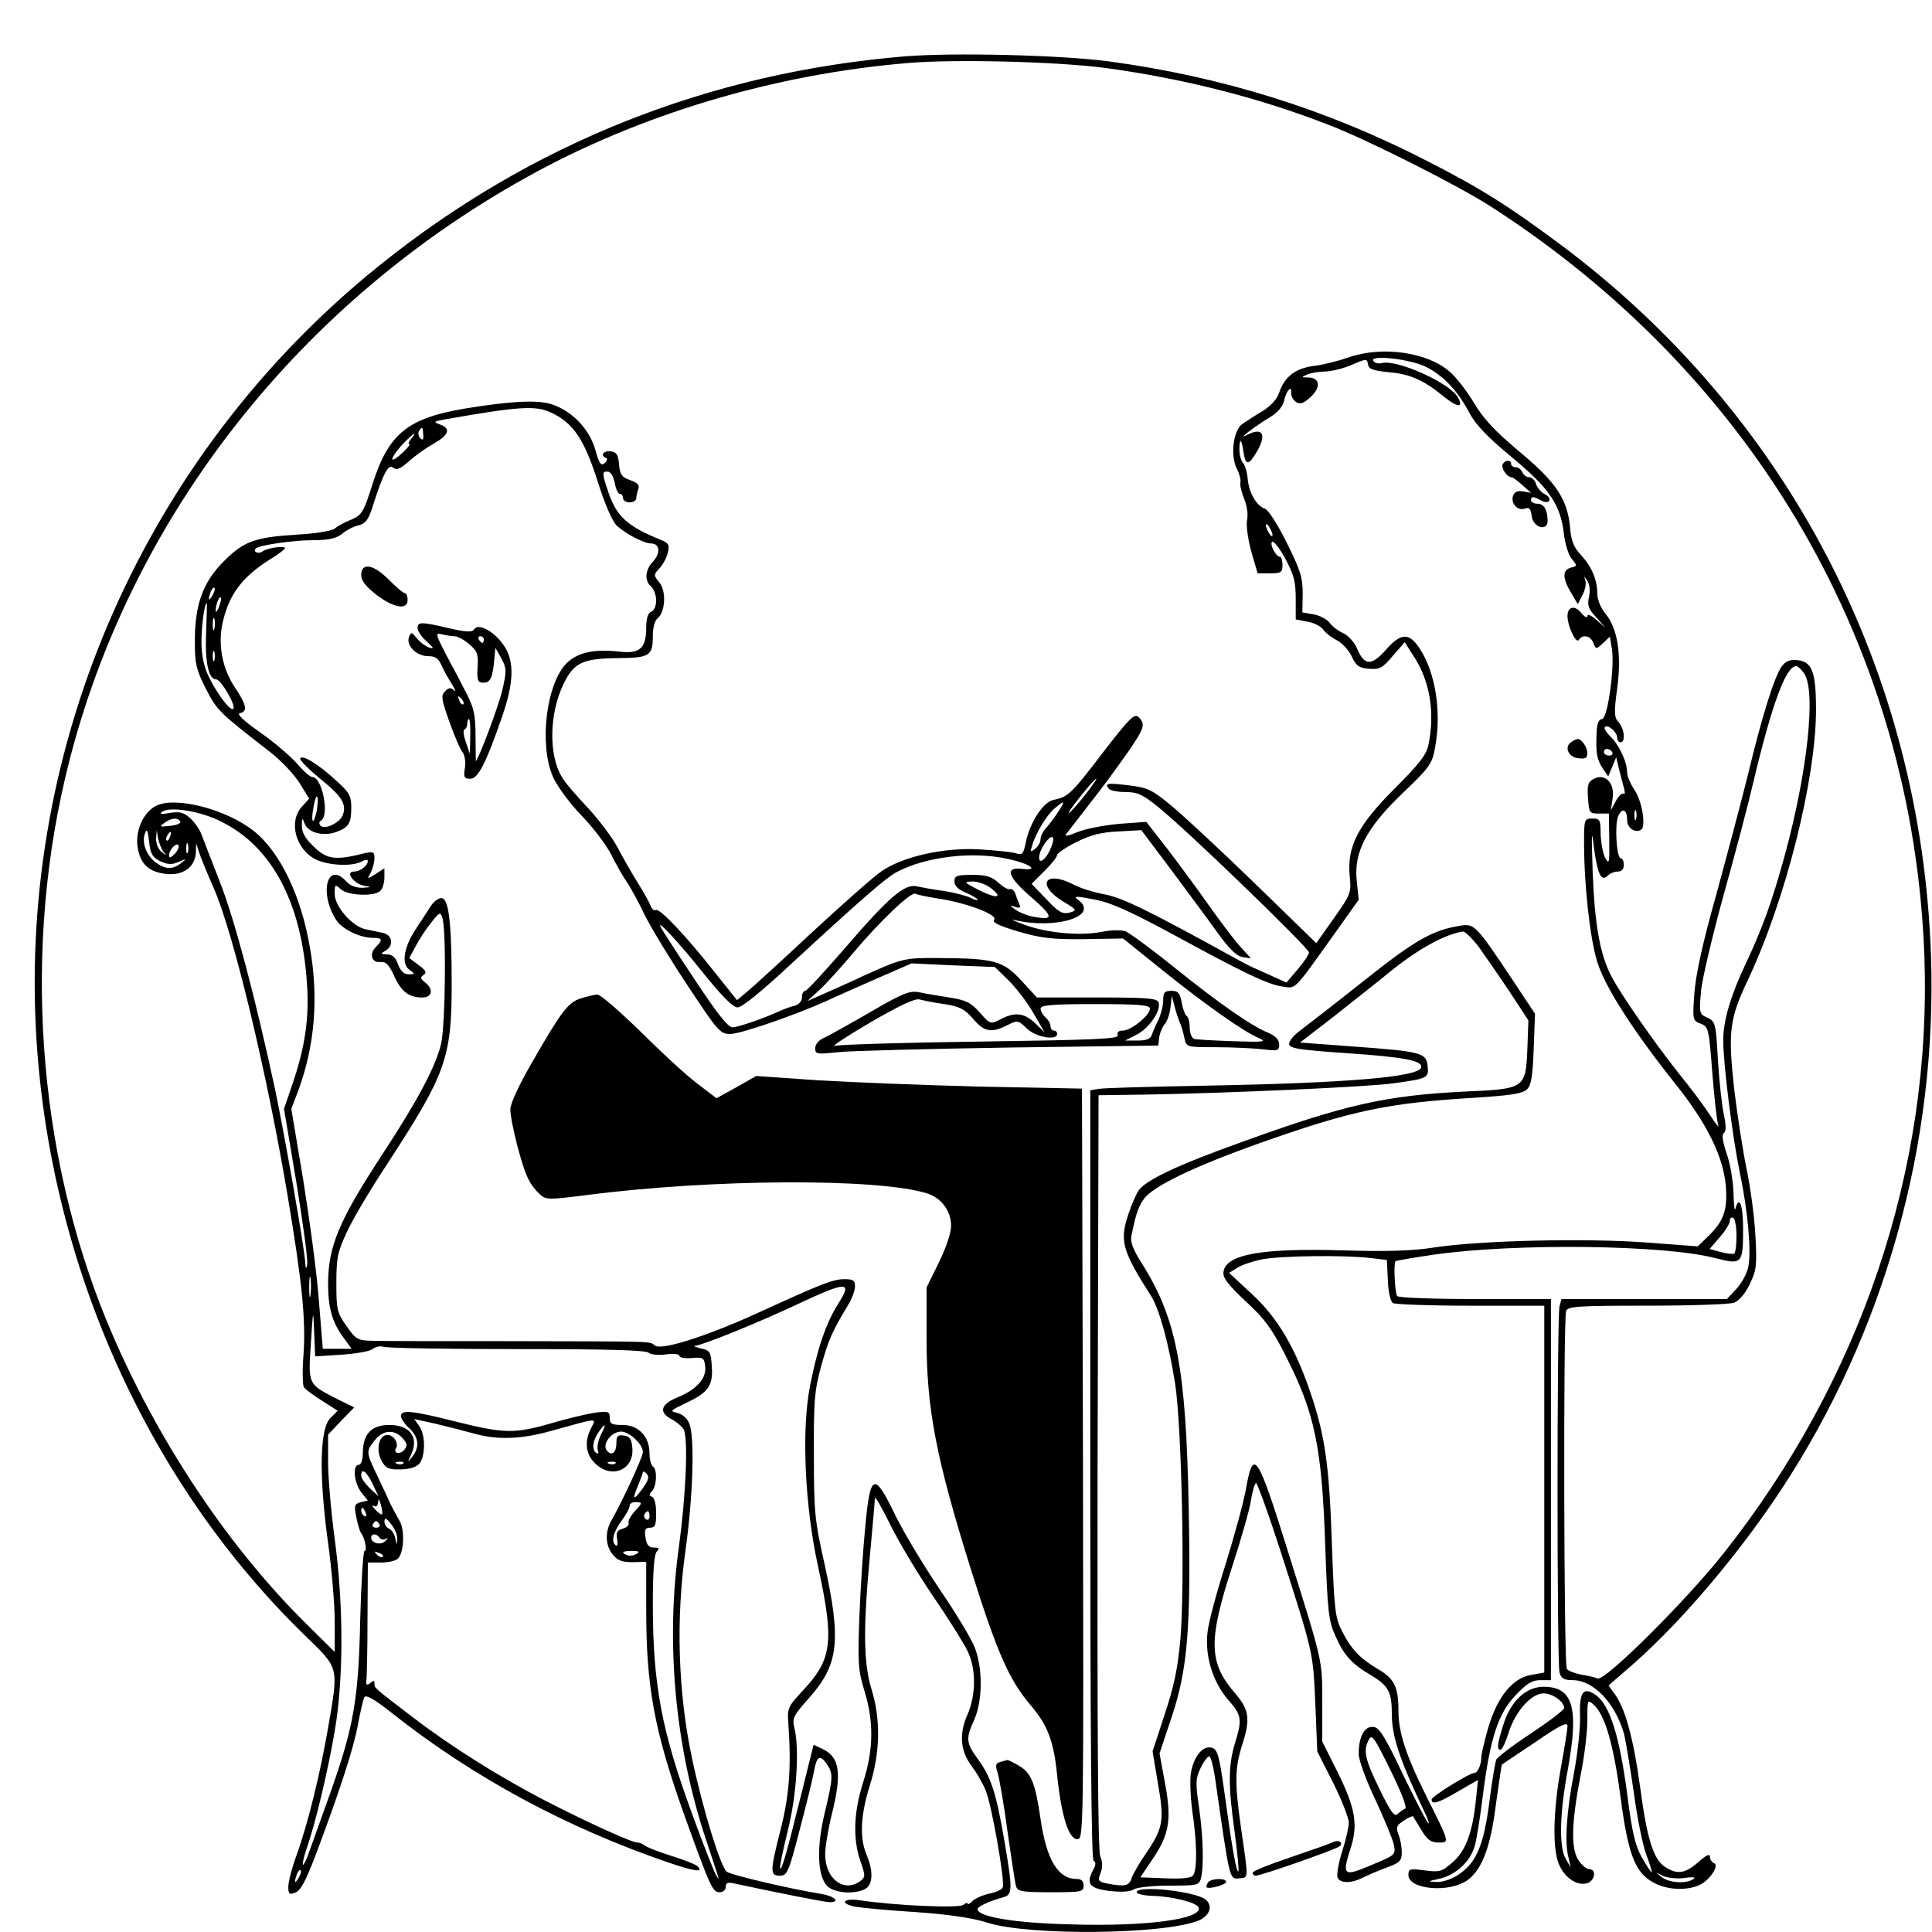 <?xml version="1.0" encoding="UTF-8" standalone="yes"?>
<svg version="1.0" xmlns="http://www.w3.org/2000/svg" width="100%" height="100%" viewBox="0 0 583 583" preserveAspectRatio="xMidYMid meet">
  <g transform="translate(0,583) scale(0.1,-0.1)" fill="#000000" stroke="none">
    <path d="M2731 5660 c-591 -49 -1129 -263 -1586 -631 -703 -565 -1091 -1440
-1035 -2335 43 -685 337 -1339 809 -1798 106 -103 103 -93 71 -280 -24 -139
-61 -290 -95 -384 -14 -38 -25 -81 -25 -95 0 -23 3 -25 21 -18 16 5 32 36 61
112 72 191 115 323 128 394 7 39 16 76 19 83 5 9 29 -4 82 -46 246 -195 528
-347 838 -453 79 -27 107 -30 85 -10 -5 5 -40 19 -79 31 -38 12 -74 26 -79 31
-6 5 -16 9 -23 9 -17 0 -157 64 -281 128 -136 71 -277 159 -391 246 -126 96
-121 92 -121 106 0 9 -3 10 -13 1 -11 -8 -13 -6 -11 12 1 12 3 96 3 187 l1
165 40 0 c22 0 44 5 51 12 18 18 21 86 5 113 -8 14 -20 36 -27 50 -6 14 -24
52 -40 86 -35 73 -35 74 -8 108 24 31 59 34 84 6 14 -16 15 -22 5 -35 -12 -15
-35 -11 -25 5 9 15 -7 40 -26 40 -26 0 -36 -46 -17 -79 12 -22 21 -26 58 -25
29 1 47 7 57 19 17 25 17 85 -2 112 l-15 21 63 -14 c34 -8 85 -21 114 -29 73
-21 146 -19 243 9 137 38 130 38 114 7 -21 -40 -17 -79 11 -106 49 -50 120
-21 113 47 -2 25 -8 34 -25 36 -19 3 -23 -1 -23 -22 0 -30 -14 -41 -29 -23
-15 19 14 57 43 57 25 0 66 -38 66 -62 0 -14 -61 -147 -96 -208 -19 -35 -17
-74 5 -101 15 -18 28 -23 60 -23 l41 1 0 -146 c0 -233 25 -366 116 -621 78
-216 84 -230 106 -230 10 0 18 7 18 16 0 13 6 15 28 10 116 -25 270 -56 285
-56 35 0 16 18 -25 25 -89 14 -273 57 -285 67 -19 16 -72 187 -105 343 -42
199 -49 419 -19 630 22 159 28 337 11 379 -5 15 -20 28 -35 32 -25 6 -23 7 22
29 70 32 85 53 81 111 -3 45 -5 49 -33 55 -16 4 -24 7 -17 8 23 2 196 72 314
128 143 67 161 67 118 0 -36 -57 -63 -133 -85 -246 -27 -132 -17 -364 24 -550
49 -226 42 -278 -46 -372 -46 -50 -48 -53 -44 -103 9 -126 3 -213 -23 -315
-33 -130 -33 -141 -2 -141 21 0 26 10 59 138 20 75 39 154 43 175 8 47 18 54
38 25 21 -29 20 -43 -5 -147 -25 -102 -23 -189 6 -221 20 -22 82 -28 116 -10
23 13 25 53 4 103 -22 52 -18 121 10 210 31 98 33 199 5 289 -24 78 -26 181
-5 403 8 88 15 166 15 174 0 8 20 -26 44 -75 24 -50 83 -149 131 -220 49 -71
96 -147 106 -169 25 -54 24 -131 -2 -190 -26 -59 -21 -110 15 -157 14 -19 32
-50 40 -70 18 -41 59 -275 52 -293 -2 -7 -20 -15 -40 -19 -19 -4 -42 -14 -51
-22 -8 -9 -15 -12 -15 -8 0 3 -6 2 -13 -4 -12 -11 -210 -2 -314 14 -51 7 -60
-11 -10 -20 17 -3 100 -11 182 -16 100 -7 172 -18 215 -32 126 -40 534 -36
638 7 33 15 43 44 20 63 -31 25 -208 44 -208 22 0 -5 21 -10 48 -11 57 -1 134
-20 139 -35 12 -35 -158 -58 -385 -51 -171 4 -282 23 -282 46 0 8 32 23 78 36
28 8 28 23 2 175 -24 140 -40 189 -80 243 -35 48 -36 61 -10 118 25 57 26 152
2 216 -10 27 -58 106 -107 178 -48 71 -108 171 -133 222 -64 133 -76 129 -91
-34 -7 -71 -15 -195 -18 -278 -5 -134 -3 -157 16 -219 28 -92 27 -176 -4 -273
-29 -91 -32 -170 -9 -238 16 -46 16 -49 -1 -62 -49 -35 -105 8 -105 81 0 22 9
77 20 121 31 124 24 172 -27 197 l-28 13 -36 -145 c-48 -194 -60 -233 -65
-228 -2 3 8 52 22 109 28 108 37 252 21 315 -7 29 -3 37 46 92 88 100 96 171
45 403 -30 133 -32 158 -32 329 -1 162 2 195 22 268 22 79 33 104 80 182 12
19 22 45 22 58 0 18 -5 22 -32 22 -35 0 -69 -14 -266 -104 -154 -70 -288 -112
-306 -96 -17 13 9 12 -436 13 -201 0 -387 0 -414 1 -47 1 -52 4 -80 44 -29 41
-31 50 -31 130 0 78 4 95 33 157 18 39 73 131 122 205 175 269 193 317 193
540 0 187 -9 260 -31 260 -9 0 -24 -11 -32 -24 -8 -13 -28 -43 -43 -66 -38
-56 -47 -108 -22 -126 18 -13 18 -14 -2 -14 -14 0 -24 10 -32 30 -7 21 -17 30
-33 30 -20 1 -21 2 -5 11 26 15 22 48 -8 54 -14 3 -37 8 -52 11 -40 8 -93 69
-93 106 0 30 1 30 18 15 22 -20 102 -23 120 -5 7 7 12 25 12 40 l0 28 -26 -17
c-27 -17 -27 -17 -15 4 6 12 11 32 11 44 0 18 -4 20 -27 15 -94 -24 -118 -20
-162 25 -20 19 -31 40 -30 57 0 25 1 26 9 5 11 -26 57 -38 96 -23 37 14 44 26
44 74 0 34 -6 45 -45 80 -54 50 -102 79 -109 68 -3 -5 24 -32 59 -61 66 -53
81 -77 70 -109 -7 -23 -54 -47 -67 -34 -6 6 -6 12 1 16 26 16 3 131 -26 131
-7 0 -27 18 -46 40 -19 22 -69 65 -112 95 -50 35 -72 56 -61 58 24 5 20 25
-14 76 -37 54 -52 124 -40 188 18 91 59 147 148 202 23 14 42 29 42 32 0 8
-53 1 -68 -10 -12 -9 -30 -1 -20 9 10 10 113 25 173 25 46 0 69 5 87 19 13 11
36 23 51 26 21 6 29 17 42 58 31 98 47 128 61 116 11 -9 22 -4 49 20 19 17 53
41 75 53 45 26 51 45 18 57 -21 8 -20 9 12 15 226 40 277 43 323 21 67 -31
100 -81 140 -206 23 -73 45 -123 59 -136 28 -25 82 -53 103 -53 26 0 29 -29 6
-54 -25 -26 -27 -58 -6 -76 8 -7 15 -26 15 -42 0 -16 -6 -31 -15 -34 -10 -4
-15 -20 -15 -49 0 -62 -20 -79 -84 -71 -75 8 -123 -3 -156 -35 -62 -62 -84
-247 -41 -344 12 -27 50 -79 85 -115 35 -36 76 -90 91 -120 15 -30 36 -67 47
-82 10 -15 35 -60 54 -100 20 -40 79 -137 131 -215 90 -136 96 -143 127 -143
31 0 190 55 289 99 23 11 91 41 150 67 l108 47 125 -6 126 -5 42 -41 c23 -23
57 -67 75 -99 l33 -57 -29 28 c-33 31 -61 34 -104 11 -30 -15 -31 -15 -62 20
-27 31 -42 38 -92 46 -33 5 -75 12 -92 16 -28 5 -49 -3 -145 -59 -62 -36 -125
-71 -140 -78 -17 -7 -28 -20 -28 -32 0 -18 4 -19 68 -12 37 4 270 10 517 14
l450 6 3 25 c2 14 10 32 17 40 7 8 15 31 17 50 l4 35 8 -30 c4 -16 11 -39 16
-50 5 -11 11 -32 14 -47 6 -28 7 -28 94 -28 48 0 111 -3 140 -6 48 -6 52 -5
52 14 0 15 -11 26 -34 36 -51 21 -146 87 -284 198 -68 55 -134 103 -146 108
-13 4 -44 4 -72 -2 -65 -13 -167 -3 -234 22 -30 11 -44 18 -30 14 127 -30 260
12 193 61 -15 11 -8 12 48 1 50 -9 105 -34 230 -101 222 -121 297 -157 340
-162 41 -6 30 -17 165 172 l64 90 -6 58 c-9 86 29 159 141 266 78 74 87 87 95
133 21 108 2 228 -46 301 -32 49 -57 48 -103 -5 -43 -48 -64 -47 -86 5 -7 18
-26 39 -41 46 -16 7 -34 21 -41 31 -8 11 -29 22 -48 26 l-35 6 1 57 c0 48 -7
71 -48 153 -26 53 -56 100 -66 103 -26 9 -48 48 -52 90 -2 21 -8 42 -14 48 -6
6 -11 24 -11 41 0 35 7 32 12 -6 6 -42 15 -43 37 -7 36 58 22 83 -29 55 -28
-14 29 29 69 53 27 16 42 34 46 53 7 30 24 48 21 22 0 -9 6 -21 15 -27 13 -8
23 -4 44 15 32 30 28 58 -7 59 -22 0 -22 1 -3 9 11 5 36 9 56 9 20 1 56 10 80
21 42 18 44 18 47 1 2 -15 15 -19 61 -24 65 -5 107 -24 167 -73 42 -34 61 -36
44 -4 -23 44 -188 118 -232 104 -9 -2 -20 1 -24 7 -12 20 116 5 161 -19 51
-26 95 -73 129 -138 20 -37 55 -73 126 -132 114 -94 149 -144 159 -232 4 -33
15 -68 25 -78 16 -19 16 -20 -4 -25 -26 -7 -25 -33 1 -76 l20 -34 14 27 c8 15
12 34 9 44 -5 15 -4 15 6 -1 7 -10 9 -31 5 -48 -6 -25 -2 -37 22 -62 l28 -32
-27 24 c-17 15 -28 19 -28 12 0 -7 -8 -3 -18 9 -20 25 -42 20 -42 -9 0 -30 26
-85 34 -72 11 18 36 13 44 -9 8 -20 8 -20 29 -1 l21 20 6 -37 c9 -55 -13 -212
-30 -212 -9 0 -15 -13 -16 -37 -3 -64 0 -84 18 -111 l17 -25 12 29 12 29 7
-30 c4 -16 11 -42 15 -58 5 -15 5 -25 1 -22 -5 3 -16 -7 -24 -22 l-15 -28 5
35 c8 46 -22 78 -56 60 -18 -9 -21 -19 -18 -58 3 -45 4 -47 33 -47 l30 0 1
-79 c1 -70 0 -76 -12 -55 -7 13 -13 45 -14 72 0 43 -2 47 -25 47 -24 0 -25 -2
-25 -72 0 -130 18 -291 40 -361 23 -75 109 -209 235 -367 97 -121 146 -222
153 -311 5 -73 -7 -105 -56 -152 l-29 -28 -159 12 c-184 13 -492 6 -634 -15
-69 -11 -145 -13 -280 -9 -243 7 -351 -12 -358 -65 -3 -17 13 -38 66 -88 57
-52 80 -83 120 -162 89 -174 111 -276 121 -577 7 -196 10 -226 30 -270 26 -60
51 -87 108 -120 53 -32 63 -50 63 -118 0 -68 25 -141 102 -302 10 -22 13 -33
6 -24 -7 9 -42 77 -78 152 -55 115 -69 136 -88 136 -26 1 -42 -31 -42 -82 0
-17 22 -79 50 -137 27 -58 52 -119 56 -136 6 -31 5 -32 -68 -62 -84 -36 -89
-32 -63 49 24 72 15 123 -39 232 l-46 92 0 115 c0 134 3 119 -103 457 -93 298
-105 315 -127 191 -7 -40 -35 -142 -61 -226 -27 -84 -52 -177 -55 -206 -9 -71
15 -150 61 -204 42 -48 44 -59 22 -131 -21 -68 -21 -130 -1 -272 8 -61 13
-113 11 -116 -6 -5 -20 75 -43 244 -15 106 -20 124 -37 129 -26 8 -54 -24 -63
-74 -4 -20 -2 -73 4 -118 14 -93 15 -173 3 -192 -5 -9 -30 -12 -84 -10 l-76 3
39 58 c49 73 56 118 35 229 l-16 87 36 108 c49 146 59 269 52 633 -8 425 -37
574 -143 740 -24 38 -34 63 -30 80 13 64 20 87 37 111 27 39 150 98 346 168
285 101 390 123 661 139 104 7 136 12 150 25 13 13 17 41 20 122 l4 106 -71
107 c-106 159 -112 165 -152 159 -85 -13 -137 -42 -294 -167 -88 -70 -175
-137 -192 -150 -18 -13 -33 -31 -33 -40 0 -13 26 -18 174 -28 177 -12 231 -23
224 -44 -10 -28 -223 -46 -648 -54 -168 -3 -315 -7 -327 -10 l-23 -4 0 -1160
c0 -764 3 -1161 10 -1165 7 -4 7 -12 0 -25 -24 -44 -14 -58 47 -66 37 -4 63
-3 75 5 10 6 58 11 107 11 84 0 89 1 95 22 9 36 7 125 -6 215 -11 73 -10 87 5
118 9 19 21 35 26 35 5 0 14 -37 20 -82 42 -293 41 -289 70 -286 29 3 29 -8 6
151 -20 141 -19 182 5 257 23 72 19 101 -21 148 -82 94 -84 159 -11 384 28 86
54 177 57 202 4 26 11 48 15 51 3 2 35 -85 70 -193 104 -324 102 -314 109
-472 l6 -145 48 -95 c26 -52 47 -106 47 -120 0 -14 -9 -53 -20 -87 -11 -35
-17 -70 -14 -78 7 -18 40 -19 74 -2 14 7 46 21 73 31 41 15 47 21 47 46 0 16
-4 40 -10 54 -8 22 -6 28 16 42 13 9 26 15 28 13 1 -2 13 -21 25 -41 18 -30
29 -38 52 -38 34 0 34 -2 -36 138 -62 124 -85 194 -85 258 0 73 -12 99 -63
128 -53 32 -79 58 -108 115 -20 40 -23 63 -30 265 -8 233 -20 322 -64 452 -46
136 -99 227 -177 299 l-69 64 24 15 c13 9 47 20 76 26 59 11 248 13 326 4 l50
-6 3 -61 c1 -35 8 -64 15 -69 6 -4 112 -8 235 -8 l222 0 0 -554 0 -553 -39 -7
c-56 -9 -102 -65 -130 -159 -11 -39 -21 -80 -21 -89 0 -23 -11 -48 -21 -48
-15 0 -129 -71 -129 -80 0 -17 20 -11 81 25 l59 34 -6 -57 c-10 -101 -31 -157
-70 -191 -33 -29 -39 -31 -85 -25 -45 6 -49 5 -49 -14 0 -44 124 -55 179 -15
43 32 69 99 85 228 9 65 17 119 18 120 2 2 47 32 101 68 74 51 97 62 97 49 0
-10 -9 -67 -20 -127 -23 -128 -26 -242 -6 -290 17 -41 54 -66 84 -58 25 6 31
43 7 43 -8 0 -22 12 -32 27 -23 35 -21 113 6 253 12 58 21 134 21 169 0 63 0
64 20 46 33 -30 59 -118 80 -277 23 -175 44 -229 100 -259 38 -21 94 -25 134
-9 31 11 67 61 48 68 -6 2 -12 11 -12 19 0 10 -11 6 -35 -16 -40 -35 -64 -38
-100 -15 -36 23 -55 85 -76 243 -20 146 -45 237 -77 280 l-18 25 77 67 c144
127 317 331 444 524 311 472 471 1042 452 1610 -29 862 -434 1638 -1122 2150
-152 113 -237 167 -400 250 -301 155 -618 254 -960 300 -143 19 -468 27 -614
15z m604 -35 c235 -32 462 -89 675 -172 117 -45 389 -182 490 -247 799 -515
1273 -1336 1307 -2261 23 -642 -191 -1279 -608 -1805 -113 -142 -356 -384
-378 -375 -9 4 -32 9 -51 12 -19 4 -38 11 -42 17 -9 13 -11 1057 -2 1080 5 14
36 16 244 16 131 0 250 4 263 9 15 6 34 28 47 56 21 43 22 57 17 149 -3 55
-15 144 -26 196 -11 52 -28 162 -38 244 -19 174 -14 211 41 328 114 241 206
606 206 817 0 114 -12 145 -57 149 -23 2 -35 -3 -47 -20 -22 -31 -60 -153
-101 -324 -19 -77 -62 -239 -95 -360 -42 -149 -63 -245 -67 -301 -6 -81 -5
-83 19 -92 23 -9 25 -14 35 -148 6 -76 14 -147 18 -158 4 -11 -7 3 -25 30 -18
28 -59 83 -91 122 -75 94 -181 246 -208 300 -34 67 -49 157 -55 313 -4 120 -3
132 4 71 11 -80 22 -103 42 -83 7 7 20 12 30 12 11 0 18 7 18 20 0 11 -4 20
-9 20 -13 0 -19 101 -8 127 12 27 27 21 27 -12 0 -23 24 -40 42 -29 16 10 3
89 -21 122 -11 17 -21 40 -21 51 0 32 -25 85 -51 109 -12 12 -20 25 -16 28 9
9 37 -15 37 -32 0 -8 5 -14 10 -14 16 0 12 41 -6 61 -13 14 -14 28 -4 102 14
103 1 182 -36 226 -14 17 -24 42 -24 59 0 43 -17 82 -49 117 -22 23 -30 43
-33 82 -8 87 -42 138 -154 231 -74 62 -108 99 -136 146 -21 35 -53 77 -73 94
-68 60 -206 79 -307 43 -29 -10 -75 -22 -102 -25 -57 -7 -90 -33 -106 -81 -7
-20 -25 -40 -51 -56 -22 -13 -49 -31 -61 -39 -27 -21 -36 -96 -15 -136 8 -16
12 -34 10 -41 -2 -6 3 -27 11 -47 9 -22 13 -49 9 -66 -3 -17 3 -58 13 -95 l19
-65 37 0 c34 0 38 3 38 25 0 14 -3 25 -8 25 -12 0 -32 39 -23 45 5 3 23 -20
40 -52 25 -46 31 -68 31 -119 l0 -63 35 -7 c20 -3 41 -14 48 -24 6 -9 25 -24
41 -32 16 -8 36 -30 45 -49 13 -28 22 -35 52 -37 32 -3 41 2 72 39 l36 41 30
-47 c46 -72 61 -166 42 -260 -6 -32 -26 -58 -103 -135 -111 -111 -144 -175
-135 -265 5 -48 3 -54 -48 -126 l-53 -75 -183 178 c-101 98 -214 203 -251 234
-61 51 -74 57 -130 64 -68 8 -74 7 -63 -9 3 -6 26 -11 50 -11 38 0 53 -7 102
-47 84 -67 453 -424 453 -437 0 -6 -15 -29 -34 -51 l-34 -40 -53 24 c-30 13
-65 29 -79 37 -281 155 -362 195 -416 205 -32 6 -75 19 -95 30 -85 44 -113 0
-33 -50 45 -27 45 -28 21 -35 -22 -5 -33 2 -70 41 l-44 46 39 39 c21 21 38 42
38 48 0 5 26 23 58 39 42 21 75 30 127 32 l69 4 91 -121 c49 -66 113 -152 140
-190 35 -48 57 -70 75 -72 l25 -4 -31 34 c-17 18 -59 74 -94 123 -35 50 -92
127 -127 173 l-64 82 -82 -6 c-45 -4 -102 -15 -126 -25 -26 -11 -40 -14 -34
-6 5 6 30 39 56 72 73 94 81 106 131 176 50 73 53 83 32 105 -13 12 -27 -2
-108 -107 -96 -126 -105 -134 -150 -143 -31 -7 -72 -71 -83 -130 -7 -33 -10
-37 -29 -31 -11 4 -62 9 -111 12 -106 6 -229 -21 -295 -66 -21 -14 -114 -96
-207 -182 -92 -86 -182 -168 -199 -182 l-30 -25 -64 80 c-88 112 -170 199
-181 192 -5 -3 -12 3 -16 13 -3 10 -21 41 -39 70 -18 29 -45 76 -60 105 -15
29 -55 82 -88 118 -34 36 -70 77 -79 93 -42 66 -40 193 3 282 31 65 58 78 162
79 100 1 108 6 108 70 0 21 6 44 14 50 24 19 27 82 6 108 -18 22 -18 24 0 43
10 11 22 32 25 47 6 24 3 29 -21 39 -101 41 -133 70 -158 143 -20 60 -20 63
-2 63 8 0 17 -14 21 -34 3 -18 10 -33 15 -33 6 0 10 -6 10 -13 0 -7 9 -13 20
-13 11 0 20 6 20 12 0 7 3 20 6 28 5 12 -2 19 -24 27 -26 9 -31 17 -34 47 -2
30 -8 38 -25 40 -22 3 -33 -13 -14 -20 5 -1 3 -9 -4 -15 -11 -10 -17 -3 -29
41 -18 62 -70 116 -131 136 -42 14 -123 10 -263 -13 -172 -29 -230 -76 -278
-228 -27 -85 -32 -93 -64 -107 -19 -7 -42 -20 -50 -27 -9 -7 -56 -15 -110 -18
-132 -8 -164 -20 -225 -81 -63 -63 -88 -132 -87 -245 0 -63 4 -82 33 -139 34
-66 39 -71 195 -192 32 -25 71 -66 88 -93 l29 -47 -21 -23 c-43 -45 -20 -131
42 -161 39 -18 108 -21 137 -6 10 6 19 7 19 2 0 -14 -23 -32 -42 -32 -28 0 0
-38 32 -43 22 -4 21 -4 -6 -6 -20 0 -37 6 -49 19 -58 64 -83 -36 -30 -117 18
-27 71 -53 110 -53 29 0 31 -5 10 -27 -22 -21 -14 -49 13 -46 16 2 25 -7 41
-41 21 -48 45 -66 85 -66 31 0 35 26 8 46 -14 11 -14 15 -4 22 11 7 7 14 -15
30 l-28 21 20 37 c11 21 32 53 47 71 24 31 27 32 33 13 12 -39 9 -323 -4 -380
-17 -70 -71 -171 -177 -333 -131 -200 -164 -278 -164 -392 0 -72 13 -117 47
-162 l24 -33 -43 0 -44 0 -12 148 c-6 81 -28 243 -47 361 l-36 215 21 55 c50
136 62 280 35 433 -27 157 -91 289 -170 351 -84 66 -237 105 -295 75 -38 -20
-62 -75 -55 -123 8 -52 33 -76 86 -82 52 -6 88 21 90 65 l1 27 8 -25 c4 -14
24 -62 44 -108 59 -131 163 -564 225 -937 42 -251 54 -366 47 -470 -4 -49 -3
-95 1 -101 4 -6 29 -25 55 -41 l47 -30 -22 -22 c-32 -31 -35 -170 -8 -370 12
-84 21 -194 21 -244 l0 -92 -86 85 c-229 227 -433 529 -577 855 -227 514 -282
1134 -151 1695 177 758 685 1421 1391 1814 340 190 747 312 1154 346 144 12
450 4 594 -15z m-2058 -1106 c2 -16 -1 -19 -9 -11 -5 5 -7 15 -4 21 10 15 12
14 13 -10z m-37 -14 c-7 -8 -9 -15 -5 -15 4 0 -4 -11 -20 -26 -39 -36 -42 -23
-5 20 31 34 56 52 30 21z m2600 -290 c0 -5 -5 -3 -10 5 -5 8 -10 20 -10 25 0
6 5 3 10 -5 5 -8 10 -19 10 -25z m-3199 -182 c-12 -20 -14 -14 -5 12 4 9 9 14
11 11 3 -2 0 -13 -6 -23z m20 -34 c-5 -13 -10 -19 -10 -12 -1 15 10 45 15 40
3 -2 0 -15 -5 -28z m-39 -76 c-4 -90 7 -143 30 -143 15 0 61 -80 52 -89 -8 -8
-47 42 -73 95 -15 29 -22 63 -23 101 -1 50 9 123 16 123 1 0 0 -39 -2 -87z
m25 10 c-3 -10 -5 -4 -5 12 0 17 2 24 5 18 2 -7 2 -21 0 -30z m0 -95 c-3 -7
-5 -2 -5 12 0 14 2 19 5 13 2 -7 2 -19 0 -25z m4797 -40 c37 -52 10 -299 -58
-548 -39 -142 -68 -222 -119 -330 -45 -95 -67 -171 -67 -229 0 -72 28 -293 50
-399 24 -114 35 -235 26 -283 -3 -19 -19 -49 -35 -67 l-30 -32 -249 0 -250 0
-6 -22 c-8 -30 -8 -1076 0 -1105 5 -18 14 -23 39 -23 64 0 129 -69 156 -163 5
-21 18 -100 29 -175 10 -75 27 -161 38 -189 11 -29 18 -53 16 -53 -2 0 -15 20
-29 44 -20 35 -30 74 -45 194 -23 173 -52 265 -93 296 -39 28 -52 11 -49 -64
1 -33 -7 -109 -18 -168 -23 -119 -29 -211 -17 -257 l7 -30 -15 25 c-21 36 -19
136 6 270 34 187 16 250 -73 250 -53 0 -99 -43 -121 -113 -19 -60 -21 -77 -9
-77 5 0 16 24 25 53 20 63 68 117 105 117 27 0 62 -25 62 -44 0 -6 -45 -40
-99 -76 -55 -36 -102 -72 -106 -80 -3 -8 -13 -66 -21 -130 -17 -129 -39 -181
-93 -217 -19 -13 -48 -23 -65 -22 -29 1 -29 2 9 10 49 12 92 52 105 98 6 20
17 90 25 156 22 171 46 245 99 300 33 35 50 45 74 45 l32 0 0 575 0 575 -229
0 c-127 0 -232 4 -235 9 -7 10 -11 100 -5 105 2 2 54 11 116 20 245 35 698 30
851 -11 79 -20 82 -17 82 90 0 71 -12 102 -23 60 -3 -10 -5 11 -6 47 -1 36
-10 90 -21 120 -12 36 -15 57 -8 61 7 5 7 22 0 55 -6 27 -14 101 -18 165 -6
112 -8 117 -32 128 -24 11 -25 14 -19 79 3 37 34 166 67 287 34 121 75 276 91
345 55 232 98 350 129 350 5 0 16 -10 24 -22z m-579 -238 c3 -5 -1 -10 -9 -10
-9 0 -16 5 -16 10 0 6 4 10 9 10 6 0 13 -4 16 -10z m-1574 -107 c-30 -41 -74
-90 -65 -73 9 17 76 100 82 100 2 0 -6 -12 -17 -27z m-2335 -69 c-4 -20 -10
-34 -12 -31 -3 3 -2 21 2 41 3 21 9 35 11 32 3 -3 2 -21 -1 -42z m2239 -1
c-10 -16 -26 -37 -36 -49 -11 -11 -19 -27 -19 -36 0 -9 -7 -22 -16 -29 -15
-12 -16 -11 -9 11 11 37 45 93 69 112 29 24 31 22 11 -9z m-2526 -33 c152 -76
241 -244 257 -485 8 -104 -5 -193 -43 -305 l-26 -76 38 -226 c20 -124 35 -234
32 -245 -3 -13 -5 -12 -6 7 -2 43 -60 374 -91 523 -59 274 -122 513 -167 627
-25 63 -49 127 -55 142 -5 14 -20 36 -33 48 -20 18 -31 22 -62 17 -27 -5 -34
-4 -23 4 25 16 117 1 179 -31z m4268 8 c-3 -7 -5 -2 -5 12 0 14 2 19 5 13 2
-7 2 -19 0 -25z m-4393 -7 c3 -5 -10 -11 -30 -13 -32 -4 -34 -3 -18 9 21 15
40 17 48 4z m-60 -120 c22 -10 34 -11 55 -2 24 11 25 10 7 -4 -25 -19 -46 -19
-74 1 -29 20 -45 60 -35 88 6 17 9 12 13 -24 4 -37 10 -47 34 -59z m9 29 c11
-13 10 -13 -5 -1 -10 7 -17 25 -17 40 l2 26 4 -25 c3 -14 10 -32 16 -40z m20
45 c-3 -9 -8 -14 -10 -11 -3 3 -2 9 2 15 9 16 15 13 8 -4z m2655 -41 c-17 -35
-38 -44 -31 -12 7 28 36 63 41 49 2 -6 -3 -22 -10 -37z m-2642 -12 c-11 -11
-16 -12 -16 -4 0 18 24 43 29 30 2 -5 -4 -17 -13 -26z m41 6 c-3 -7 -5 -2 -5
12 0 14 2 19 5 13 2 -7 2 -19 0 -25z m2475 -20 c65 -14 97 -36 43 -30 -55 7
-45 -24 30 -88 65 -57 66 -68 1 -56 -18 4 -41 13 -52 21 -18 14 -18 15 0 8 14
-4 17 -2 12 8 -3 8 -9 22 -12 32 -4 10 -11 16 -17 14 -6 -2 -21 7 -35 20 -20
18 -36 23 -78 23 -47 0 -54 -3 -54 -20 0 -13 12 -25 35 -34 19 -8 35 -18 35
-21 0 -3 -10 0 -22 6 -12 6 -47 15 -77 20 -31 4 -68 11 -83 14 -37 10 -85 -31
-219 -187 -61 -70 -114 -128 -119 -128 -6 0 -10 -9 -10 -19 0 -12 -9 -22 -22
-26 -13 -3 -32 -10 -43 -15 -52 -24 -128 -50 -145 -50 -13 0 -47 43 -113 143
-52 78 -98 149 -102 157 -18 33 49 -39 127 -136 57 -71 90 -104 104 -104 13 0
73 49 158 128 210 194 288 262 321 280 88 47 230 64 337 40z m-52 -88 c39 -30
18 -33 -36 -6 -46 24 -47 25 -19 26 17 0 41 -9 55 -20z m-162 -31 c84 -12 184
-49 172 -64 -7 -8 12 -18 73 -36 68 -20 102 -24 199 -23 l117 2 118 -95 c129
-104 248 -188 293 -206 24 -11 11 -12 -78 -9 -59 2 -113 5 -119 7 -7 3 -13 18
-13 34 0 16 -4 32 -9 35 -5 3 -12 22 -15 41 -6 29 -11 35 -31 35 -21 0 -25 -5
-25 -29 0 -16 -7 -42 -14 -58 -8 -15 -17 -36 -20 -45 -4 -13 -16 -18 -43 -18
l-38 0 35 18 c38 19 75 74 66 97 -4 13 -36 15 -186 15 l-181 0 -47 51 c-55 60
-82 67 -249 68 -103 1 -111 -1 -228 -54 -16 -8 -61 -28 -99 -45 l-70 -31 36
33 c20 18 66 69 103 113 80 95 175 186 188 178 5 -3 34 -9 65 -14z m1634 -146
c19 -27 61 -87 93 -135 l57 -87 -3 -86 c-5 -120 -7 -121 -191 -129 -237 -12
-359 -39 -673 -153 -195 -70 -290 -115 -310 -147 -8 -12 -21 -43 -30 -70 -27
-80 -19 -110 68 -246 25 -39 54 -144 73 -265 20 -130 30 -606 16 -770 -8 -92
-20 -146 -48 -230 l-36 -110 16 -96 c20 -112 16 -135 -34 -209 -21 -30 -41
-65 -45 -77 -7 -24 -21 -27 -73 -17 -28 6 -30 8 -21 32 7 17 6 34 -1 51 -7 18
-9 382 -8 1161 l3 1135 145 2 c237 4 670 23 745 34 103 14 107 16 103 52 -4
40 -18 44 -224 59 l-161 12 96 74 c53 42 137 108 186 148 79 63 159 106 210
113 6 0 27 -20 47 -46z m-1612 -173 c45 -7 61 -15 86 -44 34 -40 55 -44 103
-20 32 16 33 16 60 -10 27 -26 91 -37 91 -16 0 6 -4 10 -10 10 -5 0 -10 6 -10
14 0 7 -7 19 -15 26 -8 7 -15 19 -15 26 0 11 32 14 165 14 135 0 165 -3 165
-14 0 -20 -57 -66 -82 -66 -13 0 -18 -5 -15 -14 4 -11 -66 -14 -411 -19 -230
-3 -428 -9 -442 -13 -14 -3 34 28 105 70 90 52 136 74 150 70 11 -3 45 -10 75
-14z m2390 -700 c0 -27 -3 -51 -7 -53 -5 -2 -23 0 -41 5 l-33 9 30 35 c17 19
31 42 31 50 0 8 5 12 10 9 6 -3 10 -28 10 -55z m-4303 -177 c-2 -16 -4 -5 -4
22 0 28 2 40 4 28 2 -13 2 -35 0 -50z m93 -181 c43 3 86 10 94 17 9 7 23 10
33 7 9 -4 190 -7 402 -7 266 0 389 -3 398 -11 7 -6 31 -8 53 -5 22 3 40 1 40
-4 0 -6 17 -9 38 -7 34 3 37 1 40 -26 4 -36 -26 -69 -84 -93 -52 -21 -57 -46
-15 -67 16 -9 31 -23 35 -31 13 -34 5 -204 -15 -350 -41 -292 -12 -605 81
-885 17 -52 34 -102 36 -110 4 -12 3 -12 -5 1 -5 8 -37 88 -69 176 -95 257
-122 398 -122 642 0 101 4 151 12 159 9 9 7 12 -9 12 -15 0 -22 8 -25 30 -4
24 -1 30 14 30 15 0 18 8 18 44 0 26 -5 46 -12 49 -10 4 -10 7 0 18 14 16 16
65 2 74 -5 3 -10 21 -10 39 0 51 -33 86 -81 86 -33 0 -39 3 -39 21 0 20 -4 21
-45 16 -25 -4 -85 -18 -132 -32 -111 -32 -142 -31 -287 5 -130 33 -166 37
-166 17 0 -8 11 -24 25 -37 29 -27 32 -57 9 -86 -15 -18 -15 -18 -5 3 27 54 0
93 -64 93 -53 0 -79 -26 -80 -81 0 -24 -5 -39 -12 -39 -20 0 -15 -54 7 -83
l20 -25 -21 -5 c-19 -5 -21 -10 -14 -44 4 -21 10 -42 14 -48 12 -16 20 -55 11
-55 -4 0 -10 -93 -13 -207 -5 -242 -20 -326 -92 -528 -26 -72 -53 -149 -62
-173 -8 -24 -17 -41 -19 -39 -2 2 3 24 11 48 26 73 64 232 85 355 27 156 27
381 0 580 -11 82 -20 186 -20 232 l0 83 39 41 40 41 -47 23 c-94 48 -92 44
-84 169 7 107 7 108 10 36 l3 -74 79 5z m783 -242 c-8 -17 -12 -38 -9 -46 3
-8 2 -12 -4 -9 -15 9 -12 37 6 63 22 31 25 27 7 -8z m-596 -86 c-3 -3 -12 -4
-19 -1 -8 3 -5 6 6 6 11 1 17 -2 13 -5z m640 0 c-3 -3 -12 -4 -19 -1 -8 3 -5
6 6 6 11 1 17 -2 13 -5z m-733 -61 l18 -38 -26 24 c-14 14 -26 30 -26 38 0 25
16 13 34 -24z m817 -12 c-29 -41 -35 -39 -16 5 8 20 15 39 15 42 0 3 5 1 11
-5 9 -9 6 -19 -10 -42z m-788 -80 c-2 -3 -11 3 -21 14 -9 10 -11 15 -4 11 7
-5 12 0 13 11 1 12 3 10 8 -7 4 -14 6 -27 4 -29z m763 9 c-13 -14 -22 -30 -19
-36 2 -6 -6 -14 -18 -17 -17 -5 -20 -11 -17 -31 3 -14 1 -23 -3 -20 -16 10 -9
40 16 74 14 19 25 39 25 46 0 7 9 12 20 11 19 -1 19 -2 -4 -27z m-812 -6 c3
-8 2 -12 -4 -9 -6 3 -10 10 -10 16 0 14 7 11 14 -7z m856 -10 c0 -8 -5 -12
-10 -9 -6 4 -8 11 -5 16 9 14 15 11 15 -7z m-761 -68 c-2 -20 -2 -20 -6 2 -3
13 -11 26 -19 29 -8 3 -14 13 -14 22 1 12 5 11 20 -8 11 -13 19 -33 19 -45z
m-54 44 c3 -5 -1 -10 -10 -10 -9 0 -13 5 -10 10 3 6 8 10 10 10 2 0 7 -4 10
-10z m0 -40 c4 -6 12 -7 18 -4 9 5 9 4 0 -6 -13 -14 -43 -7 -43 10 0 13 17 13
25 0z m10 -58 c-3 -3 -11 0 -18 7 -9 10 -8 11 6 5 10 -3 15 -9 12 -12z m766 9
c-8 -5 -20 -7 -28 -4 -21 8 -15 13 15 13 20 0 23 -3 13 -9z m2319 -769 c-6 -2
-16 -10 -23 -16 -9 -10 -21 7 -54 75 -45 92 -50 117 -32 150 9 17 17 5 65 -93
34 -69 51 -114 44 -116z m-3339 -209 c-12 -20 -14 -14 -5 12 4 9 9 14 11 11 3
-2 0 -13 -6 -23z m4182 0 c27 4 36 2 26 -4 -22 -14 -73 -11 -95 7 -18 14 -18
15 5 3 13 -6 42 -9 64 -6z"/>
    <path d="M4535 4430 c-7 -11 12 -40 26 -40 4 0 19 -11 33 -24 l26 -23 -24 4
c-16 3 -25 -1 -30 -12 -8 -23 12 -47 35 -40 14 5 18 0 21 -22 4 -35 48 -48 48
-15 0 34 -11 52 -31 52 -10 0 -19 5 -19 10 0 13 6 13 30 0 12 -6 21 -7 25 -1
3 6 -3 15 -14 20 -11 6 -23 20 -26 31 -3 11 -13 20 -21 20 -8 0 -17 7 -20 15
-4 8 -12 15 -20 15 -8 0 -14 5 -14 10 0 13 -17 13 -25 0z"/>
    <path d="M1090 4095 c0 -17 13 -34 46 -60 53 -40 94 -47 94 -15 0 11 -4 20 -8
20 -5 0 -26 18 -48 40 -46 47 -84 54 -84 15z"/>
    <path d="M1260 3935 c0 -9 12 -27 28 -41 21 -19 23 -23 7 -18 -11 4 -28 16
-37 28 -16 19 -17 20 -24 3 -9 -25 23 -57 58 -57 22 0 31 -7 40 -27 7 -16 21
-41 32 -58 10 -16 13 -25 6 -18 -10 9 -16 8 -27 -3 -13 -13 -11 -24 13 -92 15
-42 33 -84 40 -92 6 -8 10 -29 7 -47 -5 -29 -2 -33 16 -33 24 0 48 48 96 187
36 104 38 168 5 216 -29 42 -77 68 -89 48 -6 -9 -23 -9 -75 3 -84 20 -96 20
-96 1z m112 -25 c9 0 29 -11 44 -24 24 -20 28 -30 25 -70 -2 -40 1 -46 18 -46
21 0 28 15 33 75 l3 30 18 -32 c16 -30 16 -38 3 -95 -11 -47 -68 -200 -80
-215 0 -1 -1 33 -1 75 0 63 -5 86 -26 127 -14 28 -42 81 -62 118 -33 64 -34
68 -14 63 12 -3 30 -6 39 -6z m88 -10 c0 -5 -2 -10 -4 -10 -3 0 -8 5 -11 10
-3 6 -1 10 4 10 6 0 11 -4 11 -10z m-62 -195 c-3 -3 -9 2 -12 12 -6 14 -5 15
5 6 7 -7 10 -15 7 -18z m21 -97 l-1 -53 -12 35 c-7 19 -9 37 -5 38 5 2 9 10 9
18 0 8 2 14 5 14 3 0 5 -24 4 -52z"/>
    <path d="M4742 3591 c-23 -14 -10 -46 21 -49 21 -3 27 1 27 15 0 18 -17 43
-29 43 -4 0 -12 -4 -19 -9z"/>
    <path d="M1752 2817 c-38 -12 -59 -40 -150 -199 -36 -62 -62 -119 -62 -135 0
-37 35 -175 54 -210 7 -16 23 -36 34 -46 19 -18 26 -18 144 -3 381 49 878 51
1025 5 44 -14 73 -53 73 -98 0 -22 -15 -66 -37 -111 l-37 -75 0 -155 c0 -212
29 -360 132 -690 81 -258 117 -340 184 -418 49 -58 68 -106 78 -209 13 -124
35 -193 61 -193 19 0 19 21 17 1133 l-3 1132 -304 6 c-167 4 -388 13 -491 19
l-188 13 -60 -34 -60 -33 -59 45 c-32 24 -109 95 -171 157 -63 61 -121 112
-130 111 -9 -1 -32 -6 -50 -12z"/>
    <path d="M3018 513 c-13 -3 -15 -10 -8 -31 5 -15 19 -94 30 -177 12 -82 23
-158 26 -167 5 -16 19 -18 105 -18 92 0 99 1 99 20 0 14 -7 20 -21 20 -56 0
-91 57 -109 181 -16 109 -28 138 -64 160 -17 10 -33 18 -36 18 -3 -1 -13 -3
-22 -6z"/>
    <path d="M4020 270 c-8 -4 -66 -24 -127 -45 -62 -21 -113 -41 -113 -46 0 -5 4
-9 9 -9 17 0 245 80 254 89 12 12 -5 21 -23 11z"/>
    <path d="M3645 149 c-4 -6 -5 -12 -4 -14 7 -7 59 8 59 16 0 13 -47 11 -55 -2z"/>
  </g>
</svg>